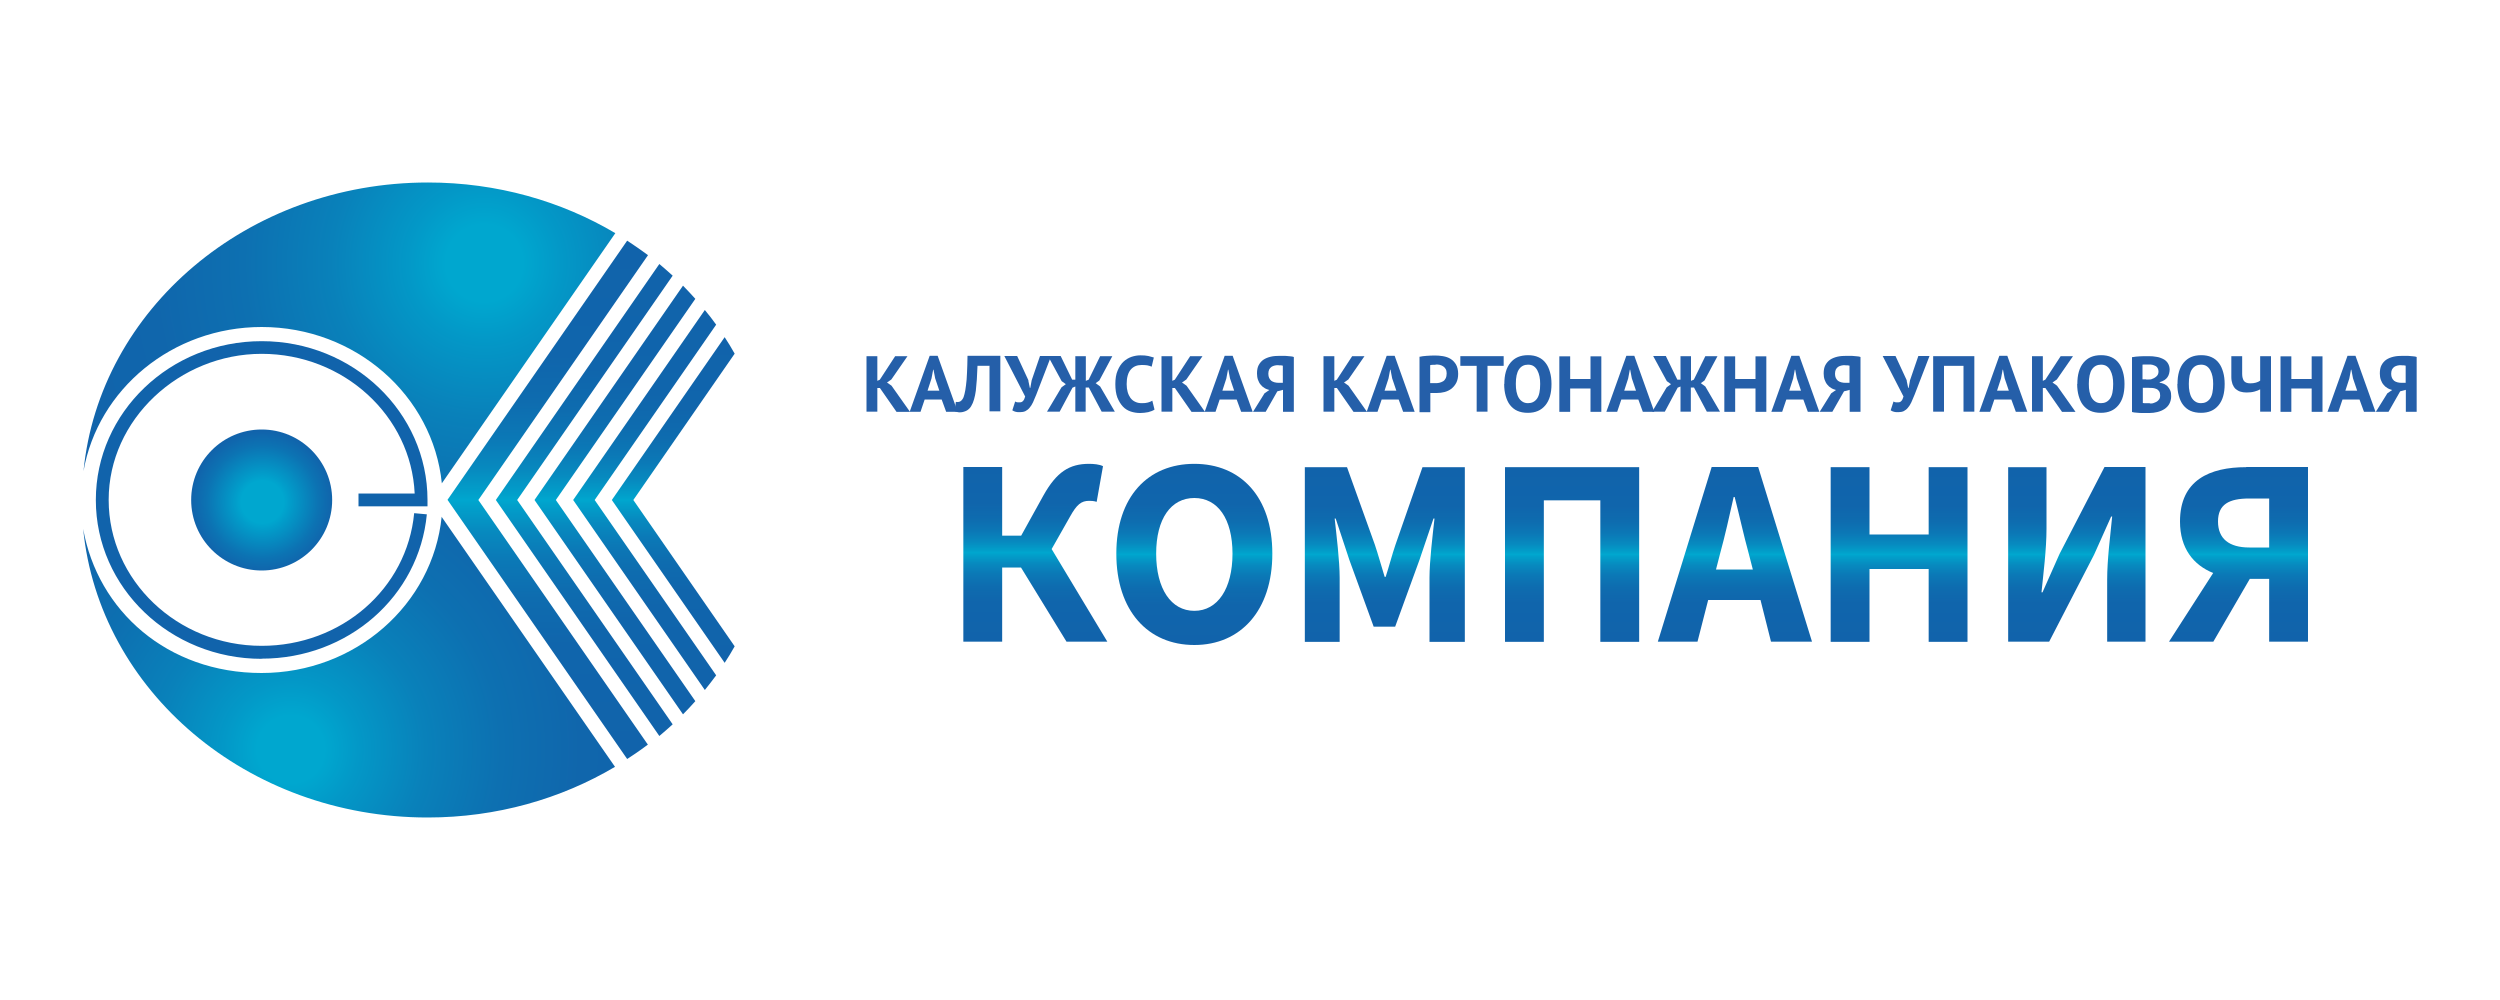 <?xml version="1.0" encoding="UTF-8"?>
<svg id="_Слой_1" data-name="Слой 1" xmlns="http://www.w3.org/2000/svg" xmlns:xlink="http://www.w3.org/1999/xlink" viewBox="0 0 150 60">
  <defs>
    <style>
      .cls-1 {
        fill: url(#_Безымянный_градиент_81-2);
      }

      .cls-1, .cls-2, .cls-3, .cls-4, .cls-5, .cls-6, .cls-7, .cls-8, .cls-9, .cls-10, .cls-11, .cls-12, .cls-13, .cls-14, .cls-15, .cls-16, .cls-17, .cls-18 {
        stroke-width: 0px;
      }

      .cls-2 {
        fill: url(#_Безымянный_градиент_34-4);
      }

      .cls-3 {
        fill: url(#_Безымянный_градиент_34-5);
      }

      .cls-4 {
        fill: url(#_Безымянный_градиент_34-7);
      }

      .cls-5 {
        fill: url(#_Безымянный_градиент_34-6);
      }

      .cls-6 {
        fill: url(#_Безымянный_градиент_34-3);
      }

      .cls-7 {
        fill: url(#_Безымянный_градиент_34-2);
      }

      .cls-8 {
        fill: url(#_Безымянный_градиент_34-8);
      }

      .cls-9 {
        fill: url(#_Безымянный_градиент_34-9);
      }

      .cls-10 {
        fill: #255fa9;
      }

      .cls-11 {
        fill: url(#_Безымянный_градиент_34);
      }

      .cls-12 {
        fill: url(#_Безымянный_градиент_76);
      }

      .cls-13 {
        fill: url(#_Безымянный_градиент_81);
      }

      .cls-14 {
        fill: #1163ab;
      }

      .cls-15 {
        fill: url(#_Безымянный_градиент_34-11);
      }

      .cls-16 {
        fill: url(#_Безымянный_градиент_34-10);
      }

      .cls-17 {
        fill: url(#_Безымянный_градиент_34-12);
      }

      .cls-18 {
        fill: url(#_Безымянный_градиент_34-13);
      }
    </style>
    <radialGradient id="_Безымянный_градиент_76" data-name="Безымянный градиент 76" cx="13.62" cy="30" fx="13.62" fy="30" r="4.38" gradientTransform="translate(2.54 1.02) scale(.97)" gradientUnits="userSpaceOnUse">
      <stop offset=".3" stop-color="#00a7cf"/>
      <stop offset=".37" stop-color="#019fcb"/>
      <stop offset=".79" stop-color="#0c73b3"/>
      <stop offset="1" stop-color="#1163ab"/>
    </radialGradient>
    <radialGradient id="_Безымянный_градиент_81" data-name="Безымянный градиент 81" cx="27.34" cy="15.22" fx="27.34" fy="15.22" r="29.76" gradientTransform="translate(2.54 1.02) scale(.97)" gradientUnits="userSpaceOnUse">
      <stop offset=".08" stop-color="#00a7cf"/>
      <stop offset=".16" stop-color="#0398c7"/>
      <stop offset=".32" stop-color="#0981ba"/>
      <stop offset=".5" stop-color="#0d70b1"/>
      <stop offset=".69" stop-color="#1066ac"/>
      <stop offset=".93" stop-color="#1163ab"/>
    </radialGradient>
    <radialGradient id="_Безымянный_градиент_81-2" data-name="Безымянный градиент 81" cx="15.37" cy="45.3" fx="15.37" fy="45.3" r="26.02" xlink:href="#_Безымянный_градиент_81"/>
    <linearGradient id="_Безымянный_градиент_34" data-name="Безымянный градиент 34" x1="32.86" y1="45.55" x2="32.86" y2="14.45" gradientUnits="userSpaceOnUse">
      <stop offset="0" stop-color="#1163ab"/>
      <stop offset=".22" stop-color="#1065ac"/>
      <stop offset=".31" stop-color="#0e6caf"/>
      <stop offset=".38" stop-color="#0b78b6"/>
      <stop offset=".44" stop-color="#078abf"/>
      <stop offset=".49" stop-color="#01a1cb"/>
      <stop offset=".5" stop-color="#00a7cf"/>
      <stop offset=".51" stop-color="#01a1cb"/>
      <stop offset=".56" stop-color="#078abf"/>
      <stop offset=".62" stop-color="#0b78b6"/>
      <stop offset=".69" stop-color="#0e6caf"/>
      <stop offset=".78" stop-color="#1065ac"/>
      <stop offset="1" stop-color="#1163ab"/>
    </linearGradient>
    <linearGradient id="_Безымянный_градиент_34-2" data-name="Безымянный градиент 34" x1="35.05" y1="44.16" x2="35.05" y2="15.84" xlink:href="#_Безымянный_градиент_34"/>
    <linearGradient id="_Безымянный_градиент_34-3" data-name="Безымянный градиент 34" x1="36.89" y1="42.86" x2="36.89" y2="17.14" xlink:href="#_Безымянный_градиент_34"/>
    <linearGradient id="_Безымянный_градиент_34-4" data-name="Безымянный градиент 34" x1="38.68" y1="41.4" x2="38.68" y2="18.6" xlink:href="#_Безымянный_градиент_34"/>
    <linearGradient id="_Безымянный_градиент_34-5" data-name="Безымянный градиент 34" x1="40.4" y1="39.77" x2="40.4" y2="20.23" xlink:href="#_Безымянный_градиент_34"/>
    <linearGradient id="_Безымянный_градиент_34-6" data-name="Безымянный градиент 34" x1="62.12" y1="38.5" x2="62.12" y2="27.83" xlink:href="#_Безымянный_градиент_34"/>
    <linearGradient id="_Безымянный_градиент_34-7" data-name="Безымянный градиент 34" x1="71.66" y1="38.69" x2="71.66" y2="27.83" xlink:href="#_Безымянный_градиент_34"/>
    <linearGradient id="_Безымянный_градиент_34-8" data-name="Безымянный градиент 34" x1="83.08" y1="38.5" x2="83.08" y2="28.03" xlink:href="#_Безымянный_градиент_34"/>
    <linearGradient id="_Безымянный_градиент_34-9" data-name="Безымянный градиент 34" x1="94.34" y1="38.5" x2="94.34" y2="28.03" xlink:href="#_Безымянный_градиент_34"/>
    <linearGradient id="_Безымянный_градиент_34-10" data-name="Безымянный градиент 34" x1="104.1" y1="38.5" x2="104.1" y2="28.03" xlink:href="#_Безымянный_градиент_34"/>
    <linearGradient id="_Безымянный_градиент_34-11" data-name="Безымянный градиент 34" x1="113.95" y1="38.5" x2="113.95" y2="28.03" xlink:href="#_Безымянный_градиент_34"/>
    <linearGradient id="_Безымянный_градиент_34-12" data-name="Безымянный градиент 34" x1="124.61" y1="38.5" x2="124.61" y2="28.03" xlink:href="#_Безымянный_градиент_34"/>
    <linearGradient id="_Безымянный_градиент_34-13" data-name="Безымянный градиент 34" x1="134.31" y1="38.5" x2="134.31" y2="28.03" xlink:href="#_Безымянный_градиент_34"/>
  </defs>
  <g>
    <circle class="cls-12" cx="15.7" cy="30" r="4.23"/>
    <path class="cls-14" d="M15.7,39.53c-5.49,0-9.95-4.27-9.95-9.53s4.46-9.53,9.95-9.53,9.95,4.27,9.95,9.53v.38h-4.14v-.77h3.37c-.21-4.65-4.25-8.38-9.18-8.38s-9.18,3.93-9.18,8.76,4.12,8.76,9.18,8.76c4.78,0,8.72-3.42,9.15-7.96l.76.07c-.47,4.93-4.73,8.66-9.91,8.66Z"/>
    <path class="cls-13" d="M15.7,19.62c5.64,0,10.28,4.12,10.81,9.38l10.41-15.01c-3.24-1.92-7.1-3.04-11.24-3.04-10.83,0-19.72,7.61-20.67,17.32.86-4.91,5.32-8.65,10.7-8.65Z"/>
    <path class="cls-1" d="M26.5,31c-.53,5.26-5.16,9.38-10.81,9.38s-9.83-3.74-10.7-8.65c.95,9.71,9.84,17.32,20.67,17.32,4.14,0,8-1.12,11.24-3.04l-10.41-15.01Z"/>
    <path class="cls-11" d="M38.88,44.69l-10.18-14.69,10.18-14.69c-.52-.39-1.25-.87-1.25-.87l-10.78,15.55,10.78,15.55s.73-.47,1.25-.87Z"/>
    <path class="cls-7" d="M31.03,30l9.33-13.46c-.26-.24-.53-.47-.8-.7l-9.81,14.16,9.81,14.16c.27-.23.54-.46.8-.7l-9.33-13.46Z"/>
    <path class="cls-6" d="M33.35,30l8.37-12.07c-.24-.27-.49-.53-.74-.79l-8.91,12.86,8.91,12.86c.26-.26.5-.52.74-.79l-8.37-12.07Z"/>
    <path class="cls-2" d="M35.68,30l7.29-10.52c-.22-.3-.44-.6-.68-.88l-7.9,11.4,7.9,11.4c.23-.29.46-.58.68-.88l-7.29-10.52Z"/>
    <path class="cls-3" d="M38,30l6.08-8.78c-.19-.34-.39-.67-.6-.99l-6.77,9.77,6.77,9.77c.21-.32.41-.65.6-.99l-6.08-8.78Z"/>
  </g>
  <g>
    <path class="cls-10" d="M52.81,23.28h-.17v1.42h-.65v-3.33h.65v1.48l.15-.07.92-1.41h.74l-.97,1.4-.26.18.27.19,1.11,1.57h-.81l-.99-1.42Z"/>
    <path class="cls-10" d="M56.5,23.97h-1.02l-.25.74h-.65l1.2-3.36h.48l1.2,3.36h-.69l-.27-.74ZM55.65,23.44h.71l-.25-.74-.1-.52h-.02l-.1.53-.24.74Z"/>
    <path class="cls-10" d="M59.36,21.95h-.71c-.01.3-.03.58-.04.82-.02.25-.04.47-.06.67-.03.2-.06.37-.11.53-.04.15-.1.28-.17.4-.04.07-.09.13-.15.18-.06.05-.11.09-.17.11s-.12.05-.18.06c-.06.01-.11.02-.16.02-.07,0-.13,0-.18-.02-.05-.01-.1-.03-.15-.05l.07-.56s.04.01.06.01.04,0,.06,0c.05,0,.1-.01.15-.04s.09-.07.13-.13c.05-.07.09-.17.12-.31.03-.13.07-.31.09-.52.03-.21.05-.46.06-.75s.03-.63.03-1.02h1.97v3.33h-.65v-2.75Z"/>
    <path class="cls-10" d="M61.7,22.84l.09.43h.03l.08-.45.5-1.46h.67l-.89,2.31c-.07.18-.14.34-.2.47s-.13.24-.21.33c-.07.09-.16.15-.25.2-.09.04-.2.06-.32.06-.1,0-.19,0-.25-.02-.07-.01-.14-.05-.21-.09l.17-.53c.05.03.1.05.15.05.04,0,.09,0,.14,0,.15,0,.25-.12.31-.35l-1.25-2.43h.77l.68,1.47Z"/>
    <path class="cls-10" d="M64.53,21.37h.62v1.48l.17-.07.69-1.41h.73l-.78,1.46-.22.16.27.2.88,1.51h-.79l-.77-1.45h-.19v1.45h-.62v-1.51l-.17.07-.77,1.44h-.76l.87-1.46.26-.19-.25-.18-.82-1.51h.76l.69,1.42h.19v-1.42Z"/>
    <path class="cls-10" d="M69.28,24.57c-.1.07-.23.12-.39.16-.16.03-.32.05-.48.05-.2,0-.39-.03-.57-.09-.18-.06-.34-.16-.47-.3s-.24-.32-.33-.54c-.08-.22-.12-.49-.12-.8s.04-.6.14-.82c.09-.22.21-.4.35-.53s.31-.23.48-.29c.18-.06.36-.09.53-.09.19,0,.35.01.48.04s.24.06.33.09l-.13.55c-.07-.03-.16-.06-.26-.08-.1-.02-.22-.02-.36-.02-.26,0-.48.09-.64.28-.16.19-.24.48-.24.87,0,.17.02.33.06.47.04.14.1.26.17.36.08.1.17.18.29.23.12.06.25.08.4.08.14,0,.26-.01.36-.04.1-.03.18-.06.26-.11l.13.53Z"/>
    <path class="cls-10" d="M70.51,23.28h-.17v1.42h-.65v-3.33h.65v1.48l.15-.07.92-1.41h.74l-.97,1.4-.26.18.27.19,1.11,1.57h-.81l-.99-1.42Z"/>
    <path class="cls-10" d="M74.2,23.97h-1.02l-.25.74h-.65l1.2-3.36h.48l1.2,3.36h-.69l-.27-.74ZM73.34,23.44h.71l-.25-.74-.1-.52h-.02l-.1.53-.24.74Z"/>
    <path class="cls-10" d="M77.63,24.71h-.65v-1.32l-.34.09-.7,1.23h-.76l.69-1.11.29-.2c-.1-.03-.2-.06-.29-.12-.09-.05-.17-.12-.23-.2-.07-.08-.12-.18-.16-.29-.04-.11-.06-.24-.06-.38,0-.2.03-.37.1-.5s.17-.25.29-.33c.12-.08.27-.14.44-.18.17-.04.36-.05.56-.05.05,0,.12,0,.19,0,.07,0,.14,0,.22.01s.15.01.22.02c.07,0,.14.02.19.04v3.3ZM76.73,21.91c-.09,0-.17,0-.24.02-.08.02-.14.04-.2.08s-.1.09-.14.16c-.03.07-.05.15-.05.26,0,.1.02.18.05.25.03.07.08.12.13.17.06.04.12.07.2.09.08.02.16.03.25.03h.24v-1.03s-.07-.01-.11-.02c-.04,0-.08,0-.14,0Z"/>
    <path class="cls-10" d="M80.23,23.28h-.17v1.42h-.65v-3.33h.65v1.48l.15-.07.92-1.41h.74l-.97,1.4-.26.18.27.19,1.11,1.57h-.81l-.99-1.42Z"/>
    <path class="cls-10" d="M83.92,23.97h-1.02l-.25.74h-.65l1.2-3.36h.48l1.2,3.36h-.69l-.27-.74ZM83.07,23.44h.71l-.25-.74-.1-.52h-.02l-.1.53-.24.74Z"/>
    <path class="cls-10" d="M85.16,21.41c.13-.03.28-.05.44-.06.16-.01.32-.02.48-.02s.33.01.5.04c.17.03.32.08.45.16.13.08.24.19.33.34.08.14.13.33.13.56,0,.21-.04.39-.11.53s-.17.26-.29.36c-.12.09-.26.16-.41.2-.15.04-.31.06-.48.06h-.08s-.07,0-.11,0c-.04,0-.08,0-.11,0-.04,0-.06,0-.08,0v1.15h-.65v-3.3ZM86.13,21.89c-.06,0-.12,0-.18,0s-.1.01-.14.02v1.08s.03,0,.06,0c.03,0,.05,0,.08,0,.03,0,.06,0,.08,0h.06c.09,0,.17,0,.26-.02.08-.02.16-.05.23-.09s.12-.1.16-.18c.04-.08.06-.18.06-.3,0-.1-.02-.19-.06-.26-.04-.07-.09-.12-.15-.16-.06-.04-.13-.07-.21-.09-.08-.02-.16-.02-.24-.02Z"/>
    <path class="cls-10" d="M90.22,21.95h-.97v2.75h-.65v-2.75h-.98v-.58h2.6v.58Z"/>
    <path class="cls-10" d="M90.26,23.04c0-.56.12-.98.37-1.28s.59-.45,1.05-.45c.24,0,.45.04.62.12.18.08.33.2.44.35.12.15.2.34.26.55.06.21.09.45.09.71,0,.56-.12.98-.37,1.28-.25.3-.59.45-1.05.45-.24,0-.45-.04-.63-.12-.18-.08-.32-.2-.44-.35-.12-.15-.2-.34-.26-.55-.06-.21-.09-.45-.09-.71ZM90.95,23.04c0,.17.01.32.04.46.03.14.07.26.13.36.06.1.13.18.23.24.09.06.2.09.33.09.23,0,.41-.09.54-.27.13-.18.19-.47.19-.88,0-.16-.01-.31-.04-.45s-.07-.26-.13-.37-.13-.19-.22-.25c-.09-.06-.2-.09-.34-.09-.23,0-.41.09-.54.28-.13.19-.19.48-.19.87Z"/>
    <path class="cls-10" d="M95.43,23.31h-1.22v1.4h-.65v-3.33h.65v1.36h1.22v-1.36h.65v3.33h-.65v-1.4Z"/>
    <path class="cls-10" d="M98.3,23.97h-1.02l-.25.74h-.65l1.2-3.36h.48l1.2,3.36h-.69l-.27-.74ZM97.45,23.44h.71l-.25-.74-.1-.52h-.02l-.1.53-.24.74Z"/>
    <path class="cls-10" d="M100.84,21.37h.62v1.48l.17-.07.69-1.41h.73l-.78,1.46-.22.16.27.2.88,1.51h-.79l-.77-1.45h-.19v1.45h-.62v-1.51l-.17.07-.77,1.44h-.76l.87-1.46.26-.19-.25-.18-.82-1.51h.76l.69,1.42h.19v-1.42Z"/>
    <path class="cls-10" d="M105.33,23.31h-1.22v1.4h-.65v-3.33h.65v1.36h1.22v-1.36h.65v3.33h-.65v-1.4Z"/>
    <path class="cls-10" d="M108.2,23.97h-1.02l-.25.74h-.65l1.2-3.36h.48l1.2,3.36h-.69l-.27-.74ZM107.35,23.44h.71l-.25-.74-.1-.52h-.02l-.1.53-.24.74Z"/>
    <path class="cls-10" d="M111.63,24.71h-.65v-1.32l-.34.09-.7,1.23h-.76l.69-1.11.29-.2c-.1-.03-.2-.06-.29-.12-.09-.05-.17-.12-.23-.2-.07-.08-.12-.18-.16-.29-.04-.11-.06-.24-.06-.38,0-.2.03-.37.1-.5s.17-.25.29-.33c.12-.08.27-.14.44-.18.17-.04.36-.05.56-.05.05,0,.12,0,.19,0,.07,0,.14,0,.22.01s.15.01.22.02c.07,0,.14.02.19.04v3.3ZM110.73,21.91c-.09,0-.17,0-.24.02-.08.02-.14.04-.2.08s-.1.09-.14.16c-.03.07-.05.15-.05.26,0,.1.02.18.05.25.03.07.08.12.13.17.06.04.12.07.2.09.08.02.16.03.25.03h.24v-1.03s-.07-.01-.11-.02c-.04,0-.08,0-.14,0Z"/>
    <path class="cls-10" d="M114.4,22.84l.09.43h.03l.08-.45.5-1.46h.67l-.89,2.31c-.07.18-.14.34-.2.47s-.13.24-.21.33c-.07.09-.16.15-.25.2-.09.04-.2.06-.32.06-.1,0-.19,0-.25-.02-.07-.01-.14-.05-.21-.09l.17-.53c.05.03.1.05.15.05.04,0,.09,0,.14,0,.15,0,.25-.12.31-.35l-1.25-2.43h.77l.68,1.47Z"/>
    <path class="cls-10" d="M117.81,21.95h-1.17v2.75h-.65v-3.33h2.47v3.33h-.65v-2.75Z"/>
    <path class="cls-10" d="M120.68,23.97h-1.02l-.25.74h-.65l1.2-3.36h.48l1.2,3.36h-.69l-.27-.74ZM119.82,23.44h.71l-.25-.74-.1-.52h-.02l-.1.53-.24.74Z"/>
    <path class="cls-10" d="M122.74,23.28h-.17v1.42h-.65v-3.33h.65v1.48l.15-.07.92-1.41h.74l-.97,1.4-.26.18.27.19,1.11,1.57h-.81l-.99-1.42Z"/>
    <path class="cls-10" d="M124.64,23.04c0-.56.12-.98.37-1.28s.59-.45,1.05-.45c.24,0,.45.04.62.12.18.08.33.2.44.35.12.15.2.34.26.55.06.21.09.45.09.71,0,.56-.12.98-.37,1.28-.25.3-.59.45-1.05.45-.24,0-.45-.04-.63-.12-.18-.08-.32-.2-.44-.35-.12-.15-.2-.34-.26-.55-.06-.21-.09-.45-.09-.71ZM125.33,23.04c0,.17.01.32.04.46.03.14.07.26.13.36.06.1.13.18.23.24.09.06.2.09.33.09.23,0,.41-.09.54-.27.13-.18.19-.47.19-.88,0-.16-.01-.31-.04-.45s-.07-.26-.13-.37-.13-.19-.22-.25c-.09-.06-.2-.09-.34-.09-.23,0-.41.09-.54.28-.13.19-.19.48-.19.87Z"/>
    <path class="cls-10" d="M130.18,22.15c0,.08-.01.17-.03.25-.02.08-.05.16-.1.23-.05.07-.11.13-.19.18-.08.05-.17.09-.28.12v.03c.09.02.19.04.27.08s.16.09.22.16.11.15.15.24c.04.1.05.21.05.34,0,.17-.04.32-.11.45-.07.13-.17.23-.29.31-.12.08-.26.14-.42.18s-.32.06-.48.06h-.21c-.08,0-.17,0-.27,0-.1,0-.2-.01-.3-.02-.1,0-.19-.02-.27-.04v-3.29c.06,0,.13-.02.21-.03.08,0,.16-.02.25-.02s.18-.01.27-.01c.09,0,.19,0,.28,0,.16,0,.31.01.46.04.15.02.28.07.4.13s.21.14.28.25.11.24.11.41ZM128.77,22.77s.1,0,.15,0c.06,0,.11,0,.15-.01.12-.04.22-.09.31-.17.09-.08.13-.17.13-.3,0-.08-.02-.15-.05-.2-.03-.05-.07-.1-.13-.13s-.11-.05-.18-.07-.14-.02-.21-.02c-.08,0-.16,0-.23,0s-.12,0-.16.01v.88h.21ZM128.99,24.21c.08,0,.16,0,.23-.03s.14-.05.2-.09.1-.09.14-.15c.04-.06.05-.13.05-.21,0-.1-.02-.19-.06-.25-.04-.06-.09-.11-.16-.14-.07-.03-.14-.05-.22-.06-.08,0-.16-.01-.25-.01h-.35v.91s.04.01.08.01c.03,0,.07,0,.11,0,.04,0,.08,0,.12,0,.04,0,.08,0,.11,0Z"/>
    <path class="cls-10" d="M130.65,23.04c0-.56.12-.98.37-1.28s.59-.45,1.05-.45c.24,0,.45.04.62.12.18.08.33.2.44.35.12.15.2.34.26.55.06.21.09.45.09.71,0,.56-.12.98-.37,1.28-.25.3-.59.45-1.05.45-.24,0-.45-.04-.63-.12-.18-.08-.32-.2-.44-.35-.12-.15-.2-.34-.26-.55-.06-.21-.09-.45-.09-.71ZM131.33,23.04c0,.17.01.32.04.46.03.14.07.26.13.36.06.1.13.18.23.24.09.06.2.09.33.09.23,0,.41-.09.54-.27.13-.18.19-.47.19-.88,0-.16-.01-.31-.04-.45s-.07-.26-.13-.37-.13-.19-.22-.25c-.09-.06-.2-.09-.34-.09-.23,0-.41.09-.54.28-.13.19-.19.48-.19.87Z"/>
    <path class="cls-10" d="M134.53,21.37v1.06c0,.19.04.33.11.43.07.09.2.14.37.14.12,0,.23-.01.34-.04.11-.03.19-.07.26-.12v-1.47h.65v3.33h-.65v-1.34c-.08.05-.19.09-.33.13s-.3.06-.49.06c-.13,0-.26-.02-.36-.05-.11-.03-.2-.09-.29-.16-.08-.07-.14-.17-.19-.29-.04-.12-.07-.26-.07-.42v-1.26h.65Z"/>
    <path class="cls-10" d="M138.7,23.31h-1.22v1.4h-.65v-3.33h.65v1.36h1.22v-1.36h.65v3.33h-.65v-1.4Z"/>
    <path class="cls-10" d="M141.57,23.97h-1.02l-.25.74h-.65l1.2-3.36h.48l1.2,3.36h-.69l-.27-.74ZM140.72,23.44h.71l-.25-.74-.1-.52h-.02l-.1.53-.24.74Z"/>
    <path class="cls-10" d="M145,24.71h-.65v-1.32l-.34.09-.7,1.23h-.76l.69-1.11.29-.2c-.1-.03-.2-.06-.29-.12-.09-.05-.17-.12-.23-.2-.07-.08-.12-.18-.16-.29-.04-.11-.06-.24-.06-.38,0-.2.03-.37.1-.5s.17-.25.29-.33c.12-.08.27-.14.44-.18.17-.04.36-.05.56-.05.05,0,.12,0,.19,0,.07,0,.14,0,.22.01s.15.01.22.02c.07,0,.14.02.19.04v3.3ZM144.1,21.91c-.09,0-.17,0-.24.02-.08.02-.14.04-.2.08s-.1.09-.14.16c-.03.07-.05.15-.05.26,0,.1.02.18.05.25.03.07.08.12.13.17.06.04.12.07.2.09.08.02.16.03.25.03h.24v-1.03s-.07-.01-.11-.02c-.04,0-.08,0-.14,0Z"/>
    <path class="cls-5" d="M63.1,32.94l1.1-1.94c.41-.74.68-.95,1.15-.95.09,0,.27,0,.45.06l.38-2.14c-.22-.11-.56-.14-.84-.14-1.17,0-1.94.48-2.73,1.89l-1.34,2.42h-1.14v-4.12h-2.33v10.48h2.33v-4.45h1.13l2.73,4.45h2.45l-3.35-5.57Z"/>
    <path class="cls-4" d="M66.98,33.22c0-3.42,1.9-5.39,4.68-5.39s4.68,1.98,4.68,5.39-1.9,5.48-4.68,5.48-4.68-2.05-4.68-5.48ZM73.95,33.22c0-2.1-.89-3.34-2.29-3.34s-2.29,1.24-2.29,3.34.89,3.43,2.29,3.43,2.29-1.33,2.29-3.43Z"/>
    <path class="cls-8" d="M78.28,28.03h2.54l1.67,4.65c.21.62.39,1.29.59,1.93h.06c.21-.64.38-1.32.59-1.93l1.62-4.65h2.54v10.48h-2.12v-3.84c0-1.02.19-2.55.3-3.56h-.06l-.84,2.48-1.46,4.01h-1.29l-1.46-4.01-.82-2.48h-.06c.11,1.01.3,2.54.3,3.56v3.84h-2.09v-10.48Z"/>
    <path class="cls-9" d="M90.31,28.03h8.04v10.48h-2.33v-8.49h-3.39v8.49h-2.33v-10.48Z"/>
    <path class="cls-16" d="M106.26,38.5h2.46l-3.23-10.48h-2.79l-3.23,10.48h2.38l.64-2.5h3.14l.63,2.5ZM102.96,34.17l.25-.97c.29-1.05.56-2.27.81-3.38h.06c.28,1.09.55,2.33.84,3.38l.25.97h-2.2Z"/>
    <path class="cls-15" d="M109.84,28.03h2.33v4.04h3.55v-4.04h2.33v10.48h-2.33v-4.37h-3.55v4.37h-2.33v-10.48Z"/>
    <path class="cls-17" d="M120.49,28.03h2.3v3.7c0,1.24-.19,2.7-.3,3.81h.06l1.02-2.3,2.7-5.22h2.46v10.48h-2.3v-3.72c0-1.23.19-2.64.3-3.79h-.06l-1.02,2.28-2.7,5.23h-2.46v-10.48Z"/>
    <path class="cls-18" d="M134.77,28.03c-2.18,0-3.97.77-3.97,3.26,0,1.62.81,2.61,1.99,3.09l-2.65,4.12h2.66l2.19-3.77h1.16v3.77h2.33v-10.48h-3.71ZM136.15,32.85h-1.19c-1.22,0-1.88-.53-1.88-1.56s.66-1.38,1.88-1.38h1.19v2.94Z"/>
  </g>
</svg>